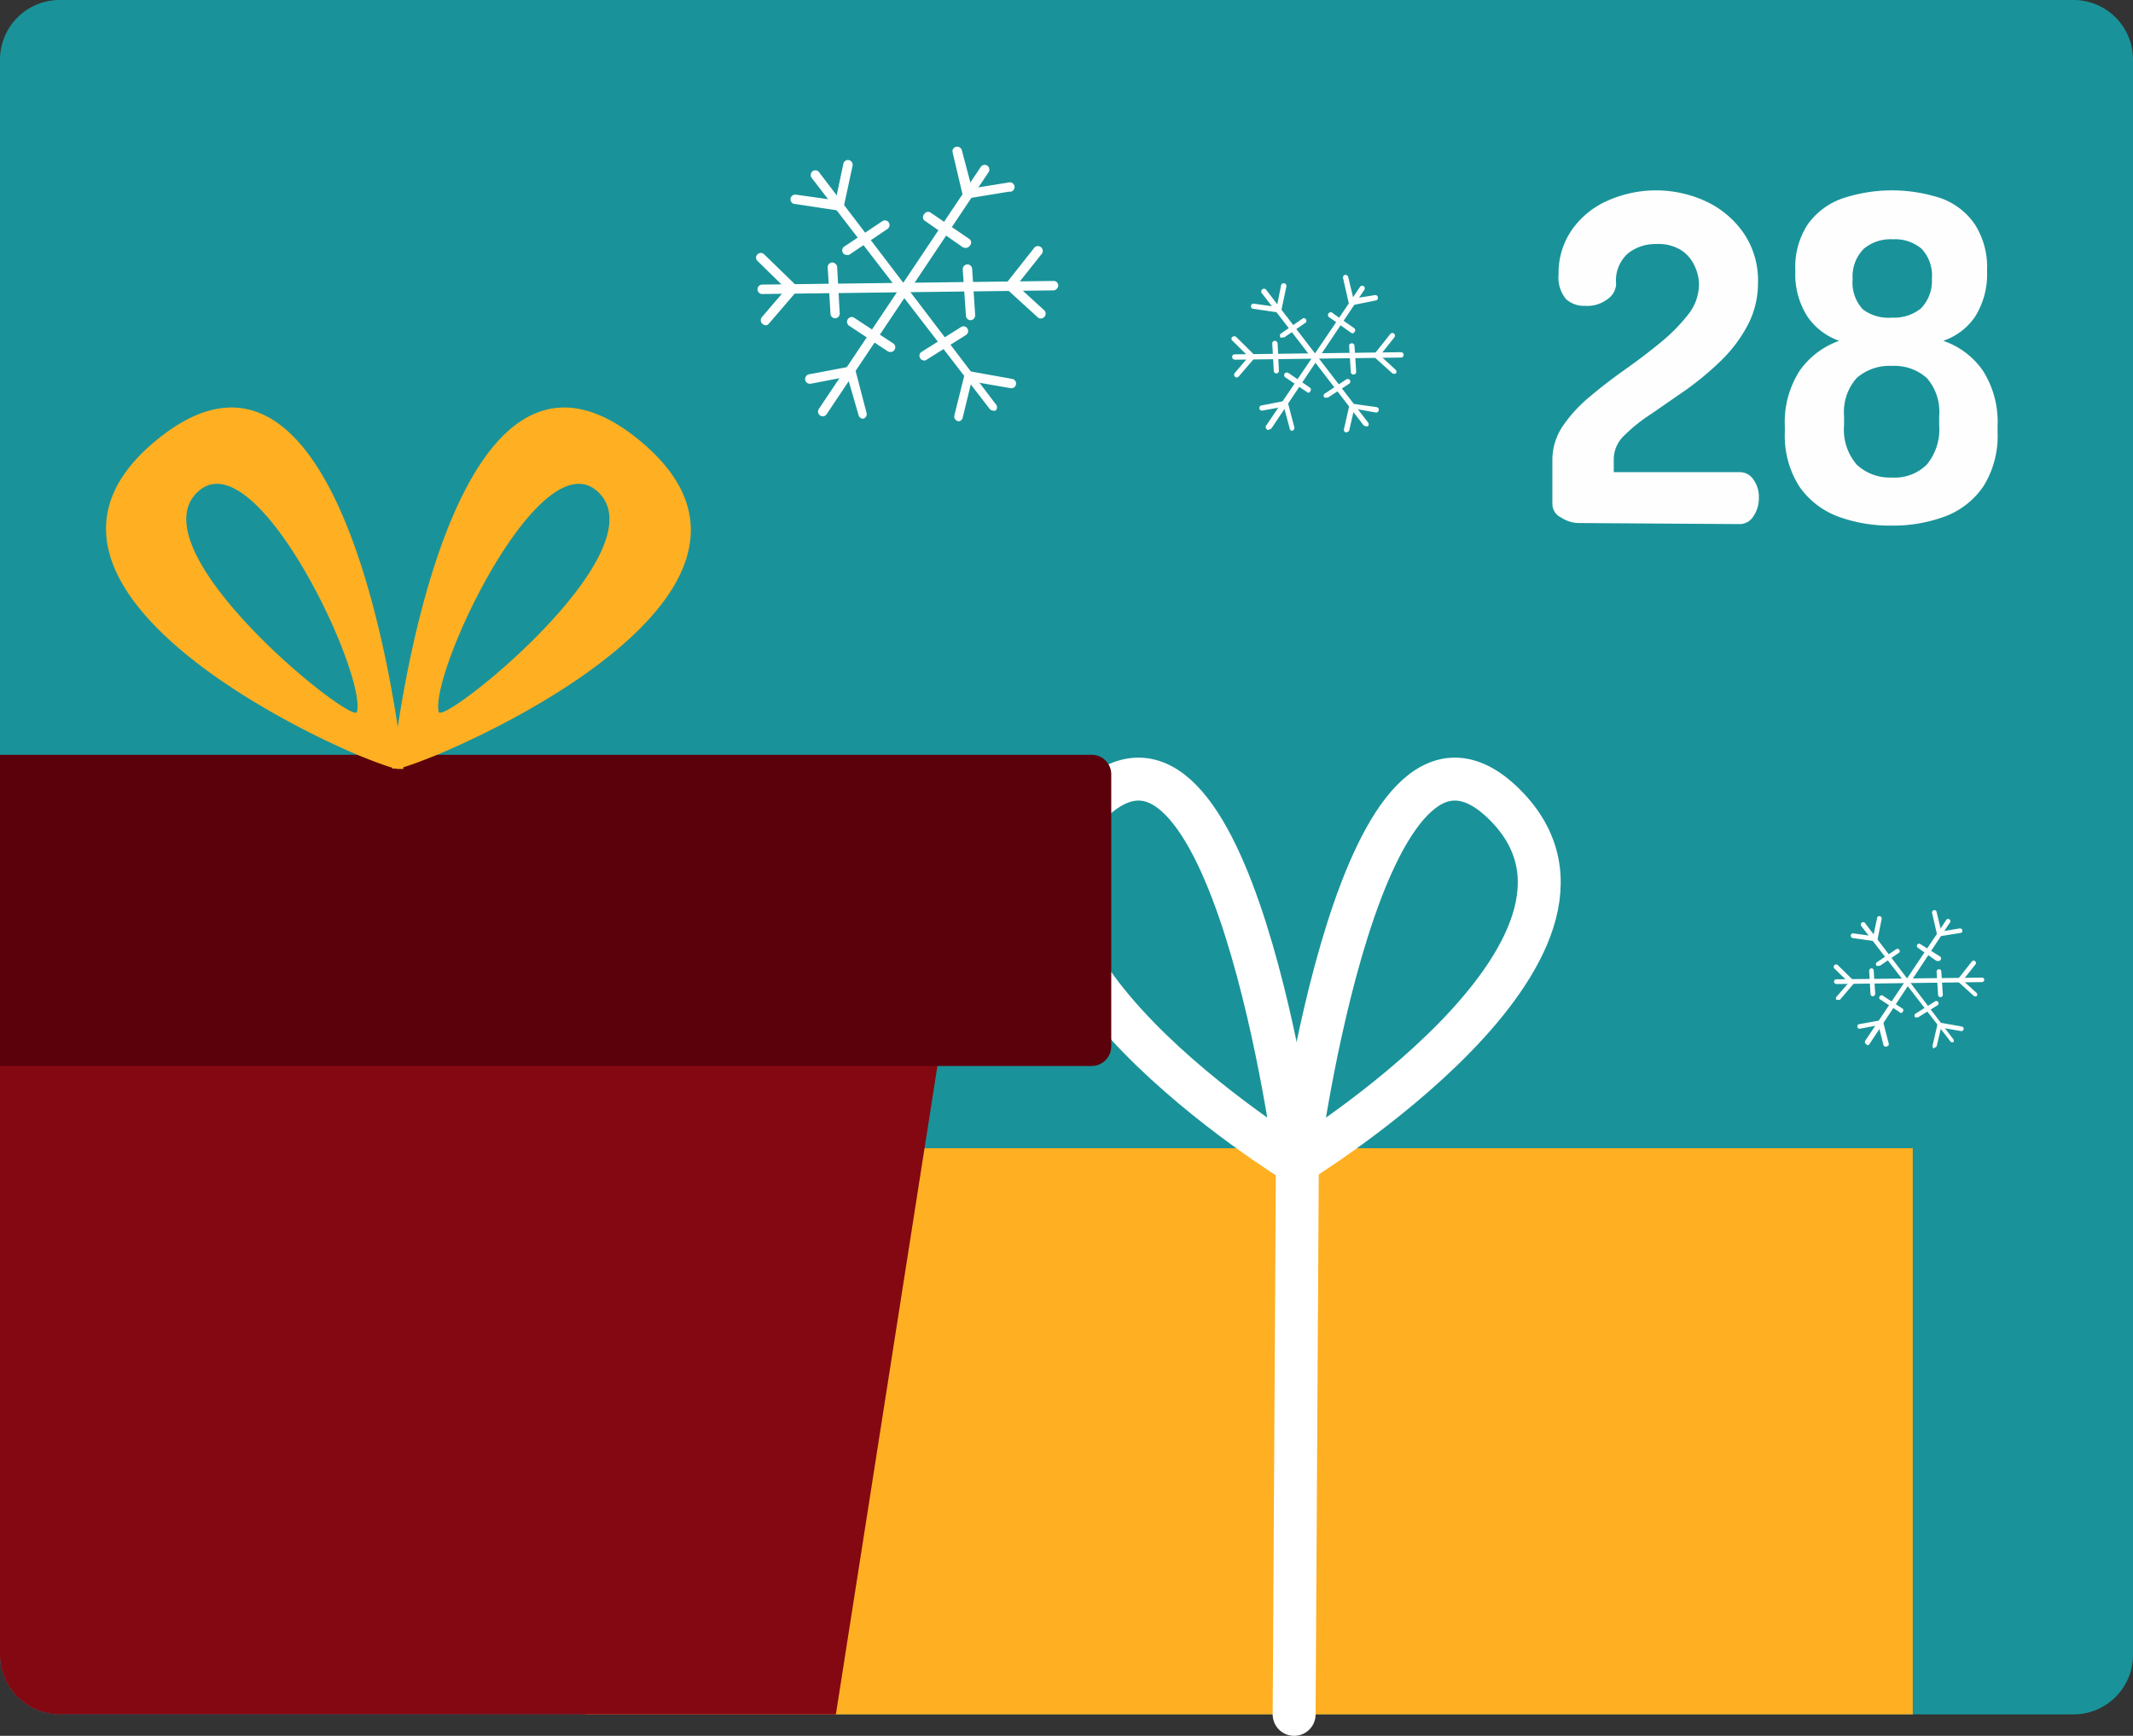 <?xml version="1.0" encoding="UTF-8"?> <svg xmlns="http://www.w3.org/2000/svg" viewBox="0 0 99.37 80.88"><rect x="0" y="0" width="99.37" height="80.88" fill="#333333" stroke="none"/> <defs> <style>.cls-1{isolation:isolate;}.cls-2{fill:#199399;}.cls-3{fill:#ffaf22;}.cls-4{fill:none;stroke:#fff;stroke-linecap:round;stroke-linejoin:round;stroke-width:2px;}.cls-5,.cls-6{fill:#840812;}.cls-6{opacity:0.17;mix-blend-mode:multiply;}.cls-7{fill:#5b010c;}.cls-8{fill:#fefefe;}</style> </defs> <title>28</title> <g class="cls-1"> <g id="Слой_2" data-name="Слой 2"> <g id="OBJECTS"> <path class="cls-2" d="M0,2.77V77.11a2.78,2.78,0,0,0,2.78,2.77H96.6a2.77,2.77,0,0,0,2.77-2.77V2.77A2.77,2.77,0,0,0,96.6,0H2.78A2.78,2.78,0,0,0,0,2.77Z"></path> <rect class="cls-3" x="27.27" y="53.5" width="61.84" height="26.38"></rect> <path class="cls-4" d="M60.44,54.17s3-23.34,9.67-16.67S60.44,54.17,60.44,54.17Z"></path> <path class="cls-4" d="M60.37,54.17s-3-23.34-9.66-16.67S60.37,54.17,60.37,54.17Z"></path> <polyline class="cls-4" points="60.29 79.88 60.44 54.17 60.44 53.5 60.44 53.17"></polyline> <path class="cls-5" d="M0,45.83V77.11a2.78,2.78,0,0,0,2.78,2.77H38.94L43.07,53.5l.6-3.83.6-3.84Z"></path> <path class="cls-6" d="M0,45.83V58.56c7.6-.58,21.13-1.28,21.61,1.11s.43,10.78.1,20.21H38.94L43.07,53.5l.6-3.83.6-3.84Z"></path> <path class="cls-7" d="M0,35.17v14.5H50.86a.92.92,0,0,0,.91-.92V36.08a.91.91,0,0,0-.91-.91Z"></path> <path class="cls-3" d="M18.28,35.75c0-.1,0-.3.07-.58s.1-.77.18-1.3c.82-5.37,3.75-19.5,11.24-13.37s-4.39,12.57-9.41,14.67c-.66.27-1.2.47-1.57.58l-.26.06c-.16,0-.25,0-.26,0A.45.45,0,0,1,18.28,35.75Zm2.16-2.58c.17.66,10.17-7.34,7.5-10.17S20,31.36,20.44,33.17Z"></path> <path class="cls-3" d="M7.3,20.5c7.49-6.13,10.42,8,11.23,13.37.09.53.15,1,.19,1.3s.06.47.07.58a.45.45,0,0,1,0,.08s-.11,0-.27,0l-.25-.06c-.37-.11-.91-.31-1.57-.58C11.69,33.07-.06,26.52,7.3,20.5Zm9.33,12.67c.45-1.81-4.83-13-7.5-10.17S16.47,33.83,16.63,33.17Z"></path> <path class="cls-8" d="M46.25,19.13a.22.22,0,0,0,.13,0,.21.21,0,0,0,0-.31L38.14,8a.22.22,0,0,0-.31,0,.23.23,0,0,0,0,.31l8.28,10.75A.22.22,0,0,0,46.25,19.13Z"></path> <path class="cls-8" d="M39.1,9.8a.21.21,0,0,0,.21-.18l.41-1.9a.23.23,0,0,0-.17-.26.22.22,0,0,0-.26.17l-.36,1.7-1.85-.26a.22.22,0,0,0-.25.19A.21.21,0,0,0,37,9.5l2,.3Z"></path> <path class="cls-8" d="M39.43,11.88l.12,0,1.79-1.21a.22.22,0,0,0,.06-.31.21.21,0,0,0-.3-.05l-1.8,1.2a.22.22,0,0,0,0,.31A.21.21,0,0,0,39.43,11.88Z"></path> <path class="cls-8" d="M44.64,19.63a.21.21,0,0,0,.21-.17l.41-1.69,1.84.32a.22.22,0,0,0,.08-.43l-2-.36a.21.21,0,0,0-.25.17l-.47,1.89a.22.22,0,0,0,.16.26Z"></path> <path class="cls-8" d="M43,16.79a.24.24,0,0,0,.12,0L45,15.61a.22.22,0,0,0,.07-.3.21.21,0,0,0-.3-.07l-1.83,1.15a.21.21,0,0,0-.07.3A.2.2,0,0,0,43,16.79Z"></path> <path class="cls-8" d="M38.33,19.4a.22.22,0,0,0,.18-.1L46.07,8A.23.23,0,0,0,46,7.72a.22.22,0,0,0-.31.06L38.15,19.05a.22.22,0,0,0,.06.31A.25.25,0,0,0,38.33,19.4Z"></path> <path class="cls-8" d="M45.06,9.25h0L47,8.93A.22.22,0,1,0,47,8.5l-1.72.28L44.81,7a.23.23,0,0,0-.27-.16.21.21,0,0,0-.16.26l.47,2A.21.21,0,0,0,45.06,9.25Z"></path> <path class="cls-8" d="M45,11.55a.22.22,0,0,0,.18-.1.21.21,0,0,0,0-.3L43.36,9.91a.21.21,0,0,0-.3.06.21.21,0,0,0,0,.3l1.78,1.24A.28.28,0,0,0,45,11.55Z"></path> <path class="cls-8" d="M40.21,19.51h0a.22.22,0,0,0,.16-.27l-.52-2a.22.22,0,0,0-.25-.16l-1.91.36a.23.23,0,0,0-.18.26.23.23,0,0,0,.26.18l1.71-.33L40,19.35A.22.22,0,0,0,40.21,19.51Z"></path> <path class="cls-8" d="M41.49,16.4a.2.2,0,0,0,.18-.1.21.21,0,0,0-.06-.3L39.8,14.81a.21.21,0,0,0-.3.06.22.22,0,0,0,.06.31l1.8,1.19A.28.28,0,0,0,41.49,16.4Z"></path> <path class="cls-8" d="M35.51,13.7h0l13.57-.17a.24.24,0,0,0,.22-.23.21.21,0,0,0-.22-.21l-13.57.17a.22.22,0,1,0,0,.44Z"></path> <path class="cls-8" d="M48.49,14.84a.21.21,0,0,0,.16-.07.22.22,0,0,0,0-.31l-1.28-1.17,1.16-1.46a.22.22,0,0,0-.35-.28l-1.28,1.62a.21.21,0,0,0,0,.3l1.44,1.31A.2.2,0,0,0,48.49,14.84Z"></path> <path class="cls-8" d="M45.22,14.92h0a.23.23,0,0,0,.21-.24l-.14-2.15a.22.22,0,0,0-.23-.21.23.23,0,0,0-.21.23L45,14.71A.22.22,0,0,0,45.22,14.92Z"></path> <path class="cls-8" d="M35.66,15.16a.21.21,0,0,0,.16-.08l1.27-1.48a.23.23,0,0,0,0-.3L35.6,11.85a.22.22,0,0,0-.31,0,.21.21,0,0,0,0,.31l1.33,1.3-1.13,1.32a.23.23,0,0,0,.17.37Z"></path> <path class="cls-8" d="M38.91,14.83h0a.22.22,0,0,0,.21-.23L39,12.44a.24.24,0,0,0-.23-.21.22.22,0,0,0-.21.24l.13,2.15A.22.22,0,0,0,38.91,14.83Z"></path> <path class="cls-8" d="M63.65,19.86a.11.11,0,0,0,.08,0,.14.14,0,0,0,0-.18L59,13.52a.13.13,0,1,0-.2.16l4.72,6.13A.16.16,0,0,0,63.65,19.86Z"></path> <path class="cls-8" d="M59.58,14.53a.13.13,0,0,0,.12-.1l.23-1.08a.13.13,0,0,0-.1-.15.12.12,0,0,0-.15.1l-.2,1-1.06-.15a.12.12,0,0,0-.14.1.12.12,0,0,0,.11.14l1.17.17Z"></path> <path class="cls-8" d="M59.76,15.72l.07,0,1-.69a.13.13,0,0,0,0-.17.12.12,0,0,0-.17,0l-1,.69a.14.14,0,0,0,0,.18A.12.12,0,0,0,59.76,15.72Z"></path> <path class="cls-8" d="M62.73,20.14a.14.14,0,0,0,.13-.1l.23-1,1,.18a.12.12,0,0,0,.14-.1.12.12,0,0,0-.1-.15L63,18.81a.12.12,0,0,0-.14.09L62.61,20a.13.13,0,0,0,.09.15Z"></path> <path class="cls-8" d="M61.8,18.52a.08.08,0,0,0,.07,0l1-.65a.13.13,0,0,0,0-.18.13.13,0,0,0-.17,0l-1,.66a.12.12,0,0,0,0,.17A.11.11,0,0,0,61.8,18.52Z"></path> <path class="cls-8" d="M59.14,20a.1.1,0,0,0,.1-.05l4.31-6.43a.13.13,0,0,0,0-.17.13.13,0,0,0-.18,0L59,19.81a.12.12,0,0,0,0,.17A.08.08,0,0,0,59.14,20Z"></path> <path class="cls-8" d="M63,14.22h0L64.09,14a.12.12,0,0,0,.1-.15.12.12,0,0,0-.14-.1l-1,.16-.24-1a.13.13,0,0,0-.15-.1.12.12,0,0,0-.09.15l.26,1.15A.14.14,0,0,0,63,14.22Z"></path> <path class="cls-8" d="M63,15.53a.11.11,0,0,0,.1-.06.12.12,0,0,0,0-.17l-1-.7a.13.13,0,1,0-.15.2l1,.71Z"></path> <path class="cls-8" d="M60.21,20.07h0a.14.14,0,0,0,.09-.16L60,18.77a.12.12,0,0,0-.14-.09l-1.09.21a.12.12,0,0,0-.1.14.12.12,0,0,0,.14.1l1-.18.27,1A.12.12,0,0,0,60.21,20.07Z"></path> <path class="cls-8" d="M60.94,18.3a.11.11,0,0,0,.1-.06.13.13,0,0,0,0-.17l-1-.68a.14.14,0,0,0-.18,0,.14.14,0,0,0,0,.18l1,.68Z"></path> <path class="cls-8" d="M57.53,16.76h0l7.74-.1a.12.12,0,0,0,.12-.13.12.12,0,0,0-.12-.12l-7.74.1a.12.12,0,0,0-.13.12A.14.14,0,0,0,57.53,16.76Z"></path> <path class="cls-8" d="M64.93,17.41a.15.15,0,0,0,.09,0,.13.13,0,0,0,0-.18l-.73-.67.66-.83a.13.13,0,0,0,0-.18.12.12,0,0,0-.17,0l-.74.93a.14.14,0,0,0,0,.17l.82.74A.12.12,0,0,0,64.93,17.41Z"></path> <path class="cls-8" d="M63.06,17.45h0a.12.12,0,0,0,.12-.13l-.08-1.23a.13.13,0,0,0-.25,0l.08,1.23A.12.12,0,0,0,63.06,17.45Z"></path> <path class="cls-8" d="M57.61,17.59a.14.14,0,0,0,.1-.05l.72-.84a.12.12,0,0,0,0-.17l-.84-.83a.14.14,0,0,0-.18,0,.11.11,0,0,0,0,.17l.76.75-.64.75a.13.13,0,0,0,0,.18A.11.11,0,0,0,57.61,17.59Z"></path> <path class="cls-8" d="M59.47,17.4h0a.12.12,0,0,0,.11-.13L59.52,16a.14.14,0,0,0-.13-.12.12.12,0,0,0-.12.13l.07,1.23A.13.13,0,0,0,59.47,17.4Z"></path> <path class="cls-8" d="M90.92,48.56a.08.08,0,0,0,.07,0,.1.1,0,0,0,0-.15L86.88,43a.11.11,0,0,0-.16,0,.12.12,0,0,0,0,.16l4.14,5.36A.09.09,0,0,0,90.92,48.56Z"></path> <path class="cls-8" d="M87.35,43.9a.1.1,0,0,0,.11-.08l.2-1a.11.11,0,0,0-.08-.13.1.1,0,0,0-.13.08l-.18.85-.92-.13a.11.11,0,0,0-.13.09.12.12,0,0,0,.1.13l1,.14Z"></path> <path class="cls-8" d="M87.52,45l.06,0,.89-.61a.1.1,0,0,0,0-.15.11.11,0,0,0-.15,0l-.89.6a.11.11,0,0,0,0,.16A.11.11,0,0,0,87.52,45Z"></path> <path class="cls-8" d="M90.12,48.81a.12.12,0,0,0,.11-.08l.2-.85.92.16a.11.11,0,0,0,.13-.08.11.11,0,0,0-.09-.13l-1-.18a.12.12,0,0,0-.13.08l-.23,1a.12.12,0,0,0,.08.13Z"></path> <path class="cls-8" d="M89.3,47.4l.06,0,.92-.57a.12.12,0,0,0,0-.16.11.11,0,0,0-.15,0l-.91.57a.12.12,0,0,0,0,.16A.12.12,0,0,0,89.3,47.4Z"></path> <path class="cls-8" d="M87,48.7a.11.11,0,0,0,.09-.05L90.83,43a.1.1,0,0,0,0-.15.1.1,0,0,0-.15,0l-3.77,5.62a.12.12,0,0,0,0,.16Z"></path> <path class="cls-8" d="M90.33,43.63h0l1-.16a.1.1,0,0,0,.09-.12.11.11,0,0,0-.13-.09l-.85.14-.22-.91a.1.1,0,0,0-.13-.08.11.11,0,0,0-.08.13l.23,1A.12.12,0,0,0,90.33,43.63Z"></path> <path class="cls-8" d="M90.31,44.78a.12.12,0,0,0,.09-.05.11.11,0,0,0,0-.15L89.48,44a.11.11,0,0,0-.15,0,.11.11,0,0,0,0,.15l.88.62Z"></path> <path class="cls-8" d="M87.91,48.75h0a.1.1,0,0,0,.08-.13l-.26-1a.09.09,0,0,0-.12-.08l-1,.18a.1.1,0,0,0-.08.12.1.1,0,0,0,.12.09l.86-.16.23.9A.11.11,0,0,0,87.91,48.75Z"></path> <path class="cls-8" d="M88.55,47.2a.12.12,0,0,0,.09-.05.11.11,0,0,0,0-.15l-.9-.59a.11.11,0,0,0-.16,0,.1.1,0,0,0,0,.15l.9.59S88.53,47.2,88.55,47.2Z"></path> <path class="cls-8" d="M85.56,45.85h0l6.77-.09a.11.11,0,0,0,.11-.11.1.1,0,0,0-.11-.1l-6.78.08a.11.11,0,0,0-.11.11A.12.12,0,0,0,85.56,45.85Z"></path> <path class="cls-8" d="M92,46.42a.11.11,0,0,0,.08,0,.11.11,0,0,0,0-.16l-.64-.58.58-.73a.11.11,0,0,0,0-.16.11.11,0,0,0-.15,0l-.64.81a.11.11,0,0,0,0,.15l.72.65A.09.09,0,0,0,92,46.42Z"></path> <path class="cls-8" d="M90.41,46.46h0a.11.11,0,0,0,.1-.12l-.07-1.07a.11.11,0,0,0-.12-.11.12.12,0,0,0-.1.12l.07,1.08A.11.11,0,0,0,90.41,46.46Z"></path> <path class="cls-8" d="M85.64,46.58a.09.09,0,0,0,.08,0l.63-.74a.1.1,0,0,0,0-.15l-.73-.72a.11.11,0,0,0-.16.16l.67.65-.57.66a.11.11,0,0,0,0,.15A.13.13,0,0,0,85.64,46.58Z"></path> <path class="cls-8" d="M87.26,46.42h0a.12.12,0,0,0,.1-.12l-.07-1.08a.1.1,0,0,0-.11-.1.11.11,0,0,0-.1.12l.06,1.07A.11.11,0,0,0,87.26,46.42Z"></path> <path class="cls-8" d="M73.52,24.37a1.51,1.51,0,0,1-.78-.25.71.71,0,0,1-.42-.62V21.44a2.84,2.84,0,0,1,.48-1.58,6.6,6.6,0,0,1,1.28-1.39c.52-.44,1.07-.86,1.65-1.27s1.13-.83,1.64-1.25a8.21,8.21,0,0,0,1.28-1.3,2.27,2.27,0,0,0,.5-1.4,2,2,0,0,0-.21-.87,1.7,1.7,0,0,0-.63-.73,2,2,0,0,0-1.14-.28,2.07,2.07,0,0,0-1.32.43,1.69,1.69,0,0,0-.56,1.43.89.89,0,0,1-.39.7,1.54,1.54,0,0,1-1.06.32,1.23,1.23,0,0,1-.89-.32,1.59,1.59,0,0,1-.34-1.16,3.5,3.5,0,0,1,.64-2.09,4,4,0,0,1,1.69-1.35,5.54,5.54,0,0,1,4.53.05,4.39,4.39,0,0,1,1.76,1.48,3.91,3.91,0,0,1,.67,2.31,4.21,4.21,0,0,1-.49,2,6.6,6.6,0,0,1-1.25,1.65,13.8,13.8,0,0,1-1.62,1.35l-1.62,1.12a7.71,7.71,0,0,0-1.25,1,1.53,1.53,0,0,0-.49,1.08V22h5.89a.75.75,0,0,1,.62.35,1.37,1.37,0,0,1,.25.84,1.5,1.5,0,0,1-.25.86.75.75,0,0,1-.62.37Z"></path> <path class="cls-8" d="M88.14,24.49a7,7,0,0,1-2.53-.43,3.82,3.82,0,0,1-1.79-1.4,4.4,4.4,0,0,1-.67-2.53v-.26a4.43,4.43,0,0,1,.7-2.61,3.8,3.8,0,0,1,1.83-1.38,3,3,0,0,1-1.47-1.12,3.64,3.64,0,0,1-.57-2.14,3.62,3.62,0,0,1,.58-2.17,3.34,3.34,0,0,1,1.6-1.2,7.27,7.27,0,0,1,4.64,0A3.24,3.24,0,0,1,92,10.45a3.7,3.7,0,0,1,.57,2.17,3.71,3.71,0,0,1-.56,2.14,2.93,2.93,0,0,1-1.48,1.12,3.69,3.69,0,0,1,1.84,1.38,4.43,4.43,0,0,1,.69,2.61v.26a4.4,4.4,0,0,1-.66,2.53,3.75,3.75,0,0,1-1.78,1.4A6.94,6.94,0,0,1,88.14,24.49Zm0-2.24a2.12,2.12,0,0,0,1.63-.61,2.57,2.57,0,0,0,.57-1.83v-.43a2.37,2.37,0,0,0-.58-1.77,2.26,2.26,0,0,0-1.62-.56,2.31,2.31,0,0,0-1.64.56,2.38,2.38,0,0,0-.59,1.77v.43a2.48,2.48,0,0,0,.6,1.85A2.26,2.26,0,0,0,88.14,22.25Zm0-7.45a2,2,0,0,0,1.34-.42A1.82,1.82,0,0,0,90,13a1.82,1.82,0,0,0-.48-1.41,1.91,1.91,0,0,0-1.34-.44,1.94,1.94,0,0,0-1.35.44A1.82,1.82,0,0,0,86.31,13a1.82,1.82,0,0,0,.48,1.42A2,2,0,0,0,88.14,14.8Z"></path> </g> </g> </g> </svg> 